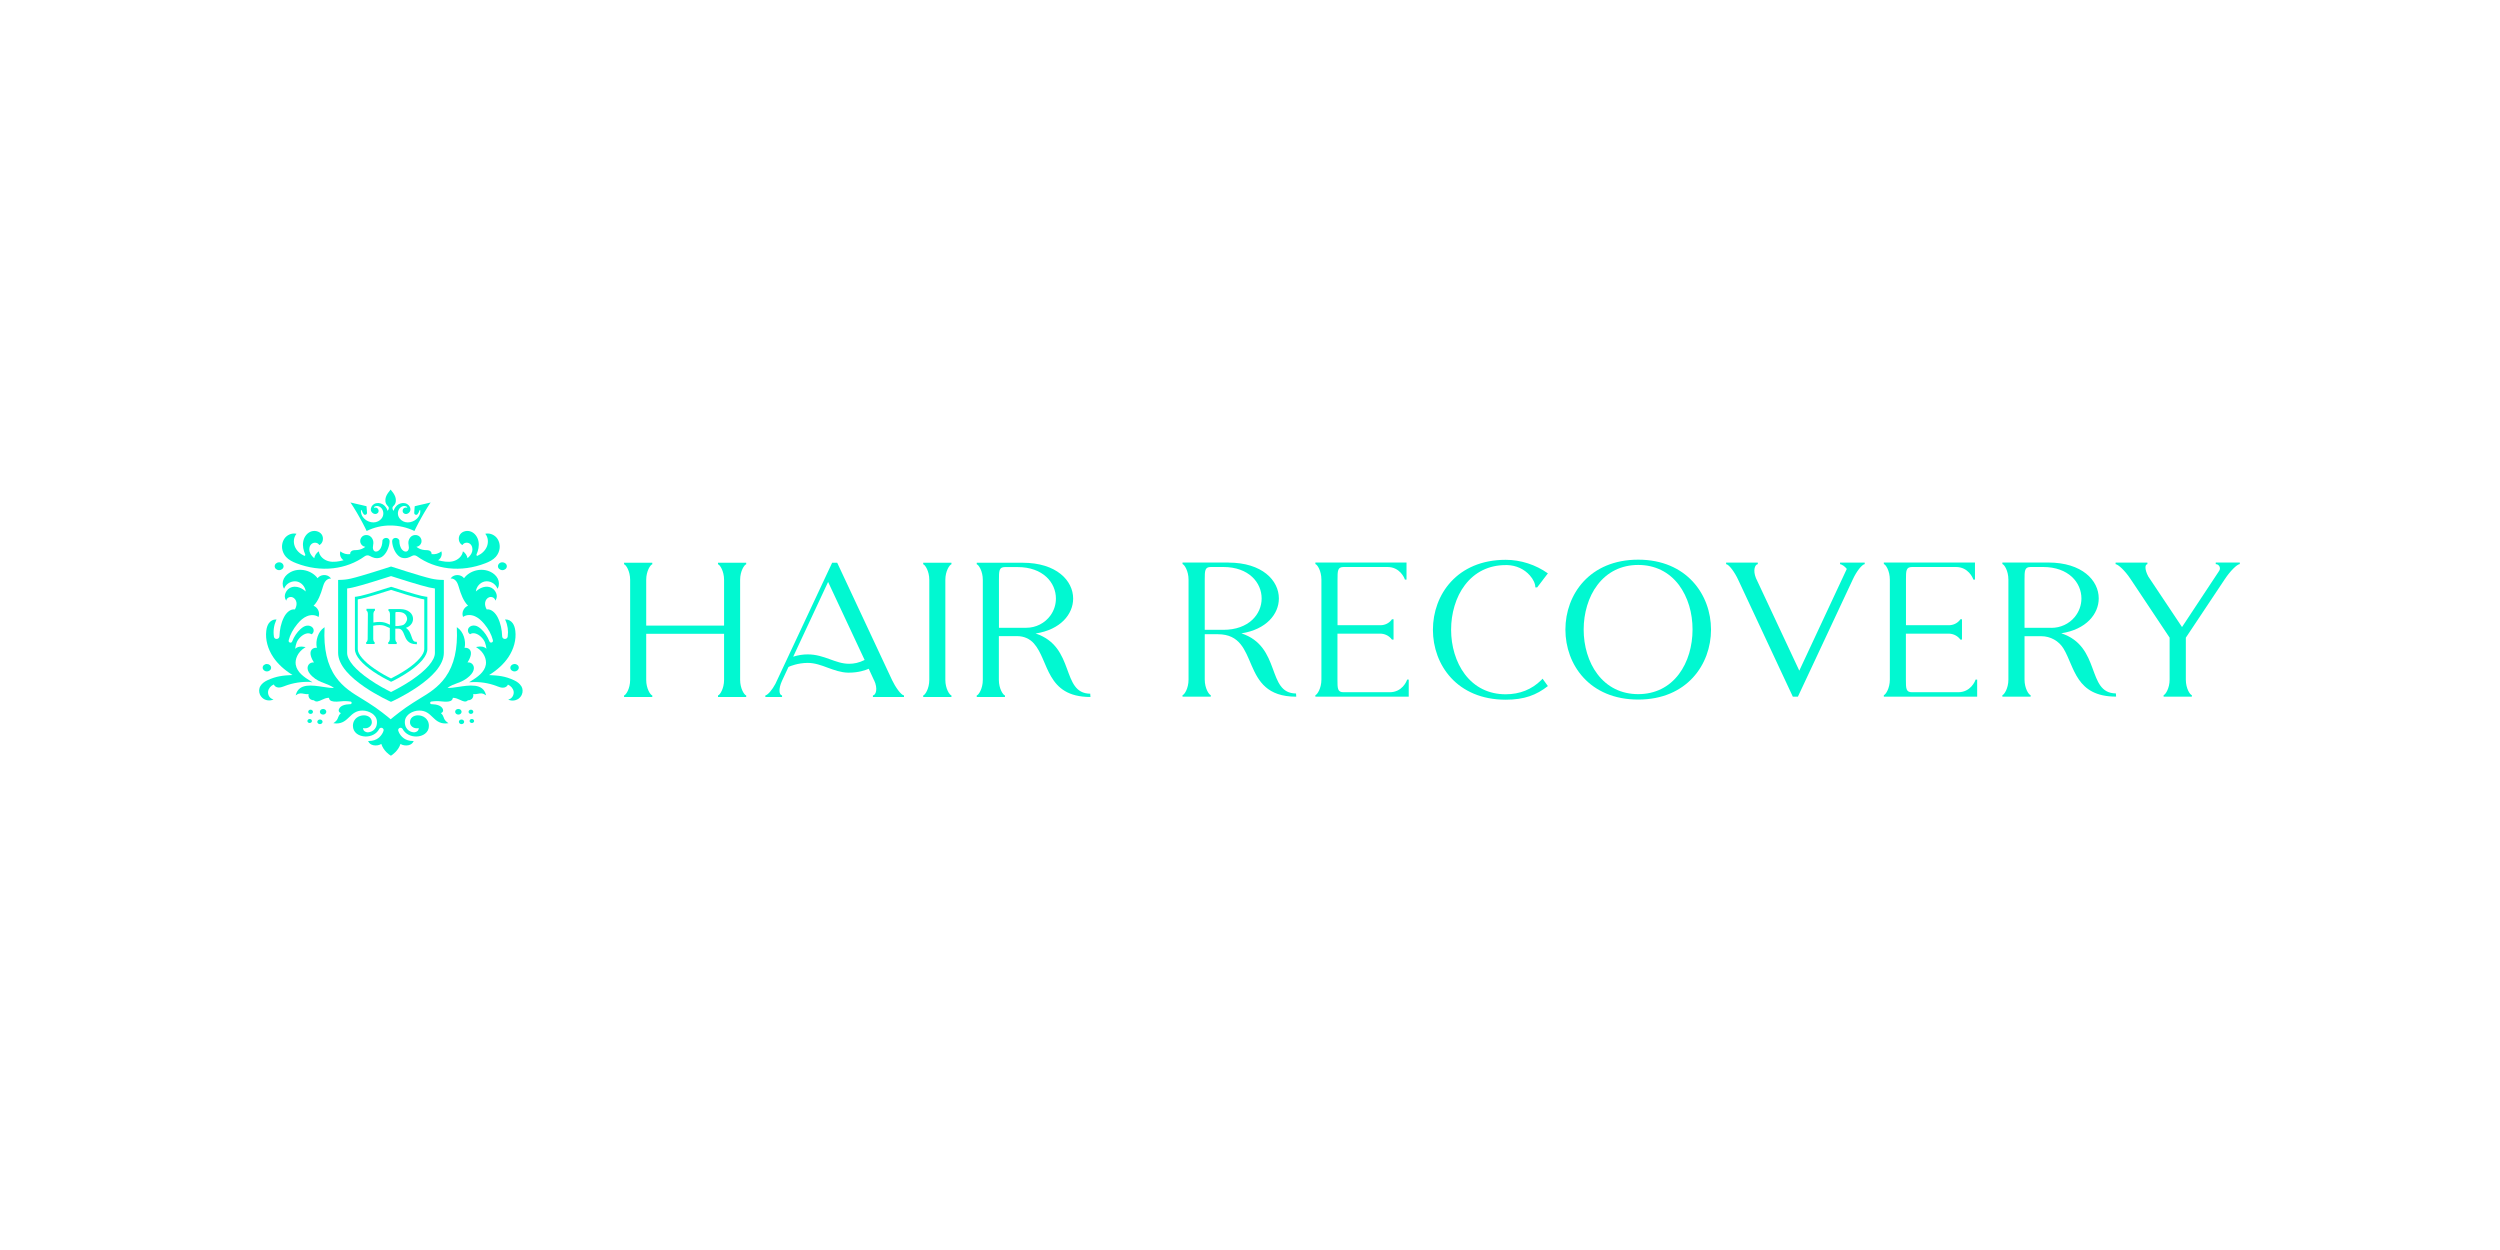 <svg width="240" height="120" viewBox="0 0 240 120" fill="none" xmlns="http://www.w3.org/2000/svg">
<path d="M189.653 65.243C189.611 65.412 189.167 66.454 187.985 66.454H183.551C182.966 66.454 182.966 66.088 182.966 65.243V60.83H187.07C187.464 60.83 187.851 60.999 188.112 61.295C188.168 61.358 188.196 61.4 188.196 61.4H188.351V59.45H188.196C188.196 59.45 188.168 59.493 188.119 59.556C187.865 59.852 187.492 60.021 187.098 60.021H182.973V55.643C182.973 54.798 182.973 54.432 183.558 54.432H187.774C188.956 54.432 189.4 55.481 189.442 55.643H189.597V54.003H180.848V54.15C181.024 54.186 181.425 54.791 181.425 55.643V65.243C181.425 66.088 181.017 66.693 180.848 66.735V66.883H189.808V65.243H189.653Z" fill="#01F8D1"/>
<path d="M117.937 54.01C121.167 54.01 122.772 55.72 122.772 57.452C122.772 58.944 121.576 60.429 119.175 60.802C123.025 62.069 121.576 66.559 124.419 66.574L124.44 66.883C118.83 66.883 121.132 60.907 116.93 60.886H115.656V65.243C115.656 66.088 116.064 66.693 116.233 66.735V66.883H113.523V66.735C113.699 66.7 114.1 66.095 114.1 65.243V55.643C114.1 54.798 113.692 54.193 113.523 54.15V54.003H117.937V54.01ZM116.233 54.432C115.656 54.432 115.656 54.798 115.656 55.643V60.464H117.437C119.893 60.464 121.118 58.958 121.118 57.452C121.118 55.945 119.9 54.432 117.437 54.432H116.24H116.233Z" fill="#01F8D1"/>
<path d="M157.268 53.728C152.602 53.728 150.279 57.071 150.279 60.443C150.279 63.814 152.602 67.158 157.268 67.158C161.935 67.158 164.258 63.793 164.258 60.443C164.258 57.093 161.914 53.728 157.268 53.728ZM162.16 62.723C161.935 63.477 161.604 64.145 161.182 64.708C160.239 65.968 158.88 66.637 157.268 66.637C155.656 66.637 154.298 65.968 153.348 64.708C152.918 64.138 152.588 63.469 152.362 62.723C152.144 61.998 152.032 61.231 152.032 60.436C152.032 59.641 152.144 58.88 152.362 58.148C152.588 57.395 152.918 56.727 153.348 56.163C154.298 54.904 155.656 54.235 157.268 54.235C158.88 54.235 160.232 54.904 161.182 56.163C161.604 56.733 161.935 57.402 162.16 58.148C162.378 58.873 162.484 59.641 162.484 60.436C162.484 61.231 162.371 61.998 162.16 62.723Z" fill="#01F8D1"/>
<path d="M148.09 65.152C148.048 65.201 147.998 65.243 147.956 65.293C147.055 66.186 145.894 66.651 144.542 66.651C142.931 66.651 141.572 65.982 140.622 64.722C140.193 64.152 139.862 63.483 139.637 62.737C139.418 62.013 139.306 61.245 139.306 60.45C139.306 59.654 139.418 58.894 139.637 58.162C139.862 57.409 140.193 56.74 140.622 56.177C141.572 54.917 142.931 54.249 144.542 54.249C144.599 54.249 144.662 54.249 144.718 54.249C145.542 54.277 146.323 54.622 146.865 55.241C147.196 55.614 147.393 56.03 147.393 56.389H147.569L148.076 55.727L148.125 55.657L148.597 55.044C147.435 54.214 145.985 53.742 144.55 53.742C139.883 53.742 137.56 57.085 137.56 60.457C137.56 63.828 139.883 67.172 144.55 67.172C146.33 67.172 147.492 66.728 148.597 65.863L148.146 65.236L148.097 65.166L148.09 65.152Z" fill="#01F8D1"/>
<path d="M135.083 65.243C135.04 65.412 134.597 66.454 133.415 66.454H128.98C128.396 66.454 128.396 66.088 128.396 65.243V60.83H132.499C132.894 60.83 133.281 60.999 133.541 61.295C133.598 61.358 133.626 61.4 133.626 61.4H133.781V59.45H133.626C133.626 59.45 133.598 59.493 133.548 59.556C133.295 59.852 132.922 60.021 132.528 60.021H128.403V55.643C128.403 54.798 128.403 54.432 128.987 54.432H133.203C134.386 54.432 134.829 55.481 134.871 55.643H135.026V54.003H126.277V54.15C126.453 54.186 126.855 54.791 126.855 55.643V65.243C126.855 66.088 126.446 66.693 126.277 66.735V66.883H135.238V65.243H135.083Z" fill="#01F8D1"/>
<path d="M176.646 54.009V54.157C176.793 54.178 177.089 54.347 177.293 54.615L172.732 64.384L168.572 55.502C168.263 54.748 168.474 54.192 168.748 54.157V54.009H165.708V54.157C165.996 54.192 166.538 54.946 166.869 55.663L172.113 66.883H172.598L177.884 55.593C178.215 54.875 178.736 54.192 179.011 54.157V54.009H176.646Z" fill="#01F8D1"/>
<path d="M212.711 54.01V54.157C212.711 54.157 212.733 54.157 212.74 54.157C213.049 54.178 213.218 54.538 213.042 54.798L209.474 60.197L206.229 55.333C205.884 54.671 205.898 54.193 206.151 54.157V54.01H203.097V54.157C203.364 54.193 204.005 54.784 204.547 55.607L208.284 61.217V65.243C208.284 66.088 207.876 66.693 207.707 66.735V66.883H210.417V66.735C210.241 66.7 209.84 66.095 209.84 65.243V61.217L213.591 55.586C214.091 54.833 214.732 54.186 215.02 54.15V54.003H212.718L212.711 54.01Z" fill="#01F8D1"/>
<path d="M203.125 66.567C200.281 66.545 201.731 62.062 197.881 60.795C200.281 60.429 201.478 58.937 201.478 57.444C201.478 55.713 199.873 54.003 196.642 54.003H192.229V54.15C192.405 54.186 192.806 54.791 192.806 55.643V65.243C192.806 66.088 192.398 66.693 192.229 66.735V66.883H194.939V66.735C194.763 66.7 194.355 66.095 194.355 65.243V61.076H195.967C196.839 61.076 197.649 61.527 198.099 62.266C199.169 64.04 199.275 66.876 203.146 66.876L203.125 66.567ZM196.938 60.267H194.355V55.643C194.355 54.798 194.355 54.432 194.939 54.432H196.136C198.592 54.432 199.817 55.938 199.817 57.452C199.817 58.085 199.599 58.718 199.169 59.239C198.62 59.901 197.797 60.274 196.938 60.274V60.267Z" fill="#01F8D1"/>
<path d="M68.927 54.171C69.103 54.207 69.511 54.819 69.511 55.664V60.056H62.036V55.664C62.036 54.819 62.444 54.207 62.62 54.171V54.024H59.91V54.171C60.086 54.207 60.494 54.819 60.494 55.664V65.271C60.494 66.116 60.086 66.728 59.91 66.763V66.911H62.62V66.763C62.444 66.728 62.036 66.116 62.036 65.271V60.844H69.511V65.271C69.511 66.116 69.103 66.728 68.927 66.763V66.911H71.636V66.763C71.46 66.728 71.052 66.116 71.052 65.271V55.664C71.052 54.819 71.46 54.207 71.636 54.171V54.024H68.927V54.171Z" fill="#01F8D1"/>
<path d="M88.628 54.171C88.804 54.207 89.212 54.819 89.212 55.664V65.271C89.212 66.116 88.804 66.728 88.628 66.763V66.911H91.338V66.763C91.162 66.728 90.753 66.116 90.753 65.271V55.664C90.753 54.819 91.162 54.207 91.338 54.171V54.024H88.628V54.171Z" fill="#01F8D1"/>
<path d="M104.669 66.595C101.818 66.573 103.275 62.083 99.418 60.816C101.818 60.45 103.022 58.958 103.022 57.465C103.022 55.734 101.417 54.024 98.179 54.024H93.766V54.171C93.942 54.207 94.35 54.819 94.35 55.664V65.271C94.35 66.116 93.942 66.728 93.766 66.763V66.911H96.476V66.763C96.3 66.728 95.891 66.116 95.891 65.271V61.069H97.672C98.271 61.069 98.855 61.316 99.249 61.766C100.727 63.42 100.396 66.911 104.683 66.911L104.662 66.602L104.669 66.595ZM98.517 60.267H95.899V55.657C95.899 54.812 95.899 54.439 96.483 54.439H97.686C100.143 54.439 101.368 55.945 101.368 57.459C101.368 58.022 101.199 58.585 100.854 59.07C100.319 59.823 99.446 60.267 98.524 60.267H98.517Z" fill="#01F8D1"/>
<path d="M85.622 65.25L80.371 54.024H79.886L74.445 65.637C74.135 66.229 73.706 66.721 73.474 66.763V66.911H75.078V66.763C74.79 66.728 74.712 66.137 75.078 65.349L75.691 64.032L75.81 63.976C75.81 63.976 76.585 63.638 77.542 63.638C78.218 63.638 78.858 63.871 79.47 64.103C80.09 64.328 80.723 64.56 81.406 64.575C81.434 64.575 81.462 64.575 81.49 64.575C82.42 64.575 83.074 64.342 83.398 64.201L83.912 65.314V65.293C84.299 66.123 84.088 66.728 83.799 66.763V66.911H86.784V66.763C86.495 66.728 85.953 65.954 85.622 65.257V65.25ZM79.499 55.868L83.004 63.357C82.462 63.631 81.976 63.723 81.512 63.723C80.174 63.723 79.147 62.822 77.542 62.822C77.12 62.822 76.669 62.878 76.148 63.04L79.499 55.861V55.868Z" fill="#01F8D1"/>
<path d="M42.518 55.671C42.138 55.671 41.764 55.628 41.392 55.544C40.392 55.319 37.584 54.397 37.555 54.39H37.541H37.527C37.499 54.397 34.684 55.319 33.684 55.544C33.318 55.628 32.938 55.671 32.558 55.671H32.459V62.674C32.459 63.237 32.727 63.836 33.255 64.455C33.677 64.948 34.261 65.447 34.993 65.947C36.239 66.799 37.506 67.362 37.513 67.369H37.534H37.555C37.569 67.369 38.829 66.799 40.075 65.947C40.807 65.447 41.392 64.941 41.814 64.455C42.342 63.836 42.609 63.237 42.609 62.674V55.671H42.511H42.518ZM39.611 65.229C38.801 65.785 37.971 66.215 37.541 66.433C37.112 66.222 36.281 65.792 35.472 65.229C34.803 64.772 34.282 64.321 33.909 63.892C33.522 63.434 33.325 63.026 33.325 62.681V56.494C33.508 56.473 33.698 56.438 33.874 56.396C34.726 56.206 36.711 55.572 37.541 55.305C38.196 55.516 40.329 56.199 41.201 56.396C41.384 56.438 41.568 56.466 41.751 56.494V62.681C41.751 63.033 41.553 63.441 41.166 63.892C40.8 64.321 40.272 64.772 39.604 65.229H39.611Z" fill="#01F8D1"/>
<path d="M37.541 65.447L37.478 65.419C37.14 65.25 36.471 64.905 35.824 64.462C35.289 64.096 34.86 63.73 34.564 63.378C34.233 62.991 34.071 62.639 34.071 62.322V57.296L34.198 57.282C34.339 57.261 34.48 57.24 34.62 57.205C35.289 57.057 36.866 56.55 37.506 56.346L37.548 56.332L37.591 56.346C38.09 56.508 39.787 57.05 40.476 57.205C40.617 57.233 40.758 57.261 40.899 57.282L41.025 57.296V62.322C41.025 62.632 40.856 62.991 40.533 63.378C40.23 63.73 39.808 64.096 39.273 64.462C38.618 64.912 37.957 65.257 37.619 65.419L37.555 65.447H37.541ZM34.346 57.543V62.322C34.346 62.568 34.487 62.857 34.775 63.188C35.057 63.519 35.465 63.87 35.979 64.222C36.577 64.638 37.189 64.962 37.541 65.13C37.886 64.954 38.499 64.631 39.097 64.222C39.618 63.87 40.019 63.519 40.3 63.188C40.582 62.857 40.73 62.561 40.73 62.322V57.543C40.624 57.529 40.512 57.508 40.406 57.479C39.723 57.325 38.09 56.804 37.541 56.628C36.866 56.846 35.338 57.332 34.67 57.479C34.564 57.501 34.451 57.522 34.346 57.543Z" fill="#01F8D1"/>
<path d="M40.012 61.611H39.934C39.688 61.611 39.611 61.428 39.505 61.104C39.407 60.823 39.294 60.485 38.963 60.274C39.146 60.217 39.294 60.119 39.413 59.999C39.568 59.837 39.653 59.633 39.653 59.422C39.653 59.169 39.547 58.936 39.343 58.767C39.118 58.577 38.808 58.479 38.428 58.472H37.295V58.655L37.351 58.669C37.351 58.669 37.436 58.803 37.436 58.958V59.971C37.379 59.95 37.33 59.929 37.288 59.908C37.091 59.816 36.858 59.711 36.471 59.704C36.267 59.704 36.056 59.718 35.845 59.76V58.936C35.852 58.782 35.915 58.676 35.936 58.648L35.993 58.634V58.444H35.183V58.634L35.233 58.648C35.254 58.676 35.317 58.782 35.317 58.936L35.296 61.33C35.296 61.484 35.233 61.59 35.212 61.618L35.155 61.632V61.822H35.965V61.632L35.915 61.618C35.894 61.59 35.831 61.484 35.831 61.33V60.07C36.042 60.027 36.253 60.006 36.464 60.006C36.795 60.006 36.971 60.091 37.168 60.182C37.246 60.217 37.33 60.26 37.422 60.288V61.337C37.414 61.491 37.351 61.597 37.33 61.625L37.274 61.639V61.829H38.083V61.639L38.034 61.625C38.013 61.597 37.95 61.491 37.95 61.337V60.351C38.133 60.351 38.266 60.344 38.301 60.351C38.597 60.407 38.703 60.661 38.815 60.956C38.97 61.351 39.167 61.836 39.934 61.843H40.026L40.012 61.597V61.611ZM37.964 60.098C37.964 60.098 37.964 60.098 37.956 60.098V58.873C37.964 58.824 37.971 58.789 37.985 58.753C37.985 58.753 37.999 58.753 38.027 58.753C38.231 58.753 38.463 58.739 38.653 58.817C38.787 58.866 38.9 58.958 38.977 59.07C39.047 59.176 39.083 59.295 39.083 59.408C39.083 59.521 39.041 59.633 38.97 59.746C38.907 59.851 38.829 59.929 38.745 59.978C38.675 60.013 38.597 60.034 38.527 60.048C38.309 60.098 38.126 60.112 37.964 60.105V60.098Z" fill="#01F8D1"/>
<path d="M48.226 54.735C48.458 54.735 48.655 54.573 48.655 54.362C48.655 54.15 48.465 53.989 48.233 53.981C48.001 53.974 47.811 54.143 47.804 54.355C47.797 54.566 47.994 54.728 48.226 54.735Z" fill="#01F8D1"/>
<path d="M49.401 63.744C49.176 63.744 49 63.899 48.993 64.096C48.986 64.293 49.169 64.455 49.394 64.455C49.62 64.455 49.795 64.3 49.803 64.103C49.81 63.906 49.627 63.744 49.401 63.744Z" fill="#01F8D1"/>
<path d="M44.312 68.333C44.312 68.186 44.179 68.059 44.003 68.059C43.827 68.059 43.693 68.178 43.693 68.326C43.693 68.474 43.827 68.601 44.003 68.601C44.179 68.601 44.312 68.481 44.312 68.333Z" fill="#01F8D1"/>
<path d="M45.439 68.333C45.439 68.221 45.34 68.129 45.213 68.129C45.087 68.129 44.981 68.221 44.981 68.333C44.981 68.446 45.08 68.537 45.206 68.537C45.333 68.537 45.439 68.446 45.439 68.333Z" fill="#01F8D1"/>
<path d="M44.305 69.072C44.165 69.072 44.052 69.171 44.052 69.291C44.052 69.41 44.165 69.516 44.305 69.516C44.446 69.516 44.559 69.417 44.559 69.298C44.559 69.178 44.446 69.072 44.305 69.072Z" fill="#01F8D1"/>
<path d="M45.298 69.023C45.178 69.023 45.08 69.108 45.08 69.213C45.08 69.319 45.178 69.41 45.298 69.41C45.418 69.41 45.516 69.326 45.516 69.22C45.516 69.115 45.418 69.023 45.298 69.023Z" fill="#01F8D1"/>
<path d="M26.8 54.735C26.568 54.735 26.371 54.573 26.371 54.362C26.371 54.15 26.561 53.989 26.793 53.981C27.026 53.974 27.216 54.143 27.223 54.355C27.23 54.566 27.033 54.728 26.8 54.735Z" fill="#01F8D1"/>
<path d="M25.618 63.744C25.843 63.744 26.019 63.899 26.026 64.096C26.033 64.293 25.85 64.455 25.625 64.455C25.4 64.455 25.224 64.3 25.217 64.103C25.21 63.906 25.393 63.744 25.618 63.744Z" fill="#01F8D1"/>
<path d="M30.707 68.333C30.707 68.186 30.84 68.059 31.017 68.059C31.192 68.059 31.326 68.178 31.326 68.326C31.326 68.474 31.192 68.601 31.017 68.601C30.84 68.601 30.707 68.481 30.707 68.333Z" fill="#01F8D1"/>
<path d="M29.588 68.333C29.588 68.221 29.686 68.129 29.813 68.129C29.94 68.129 30.045 68.221 30.045 68.333C30.045 68.446 29.947 68.537 29.82 68.537C29.693 68.537 29.588 68.446 29.588 68.333Z" fill="#01F8D1"/>
<path d="M30.714 69.072C30.855 69.072 30.967 69.171 30.967 69.291C30.967 69.41 30.855 69.516 30.714 69.516C30.573 69.516 30.46 69.417 30.46 69.298C30.46 69.178 30.573 69.072 30.714 69.072Z" fill="#01F8D1"/>
<path d="M29.729 69.023C29.848 69.023 29.947 69.108 29.947 69.213C29.947 69.319 29.848 69.41 29.729 69.41C29.609 69.41 29.51 69.326 29.51 69.22C29.51 69.115 29.609 69.023 29.729 69.023Z" fill="#01F8D1"/>
<path d="M29.827 65.489H29.996L29.855 65.412C29.208 65.018 28.511 64.539 28.391 63.807C28.314 63.315 28.546 62.625 29.25 62.181L29.341 62.125L29.236 62.104C28.849 62.026 28.553 62.083 28.335 62.287C28.405 61.822 28.476 61.505 28.87 61.133C29.158 60.865 29.581 60.682 29.883 60.879L29.904 60.893L29.925 60.879C30.017 60.83 30.073 60.738 30.102 60.626C30.13 60.499 30.102 60.365 30.024 60.267C29.897 60.105 29.651 60.02 29.412 60.07C29.229 60.105 29.053 60.21 28.856 60.386C28.511 60.696 28.236 61.104 28.046 61.583C27.969 61.787 27.659 61.688 27.715 61.477V61.463C27.849 60.928 28.131 60.407 28.546 59.901C28.849 59.535 29.13 59.302 29.44 59.169C29.82 59 30.242 59.014 30.538 59.204L30.58 59.232L30.594 59.183C30.665 58.979 30.636 58.746 30.531 58.542C30.432 58.359 30.277 58.218 30.102 58.155C30.559 57.691 30.784 57.043 30.974 56.417V56.403C31.038 56.212 31.094 56.008 31.207 55.846C31.326 55.67 31.502 55.558 31.678 55.544C31.678 55.544 31.685 55.544 31.692 55.544H31.777L31.727 55.473C31.58 55.29 31.333 55.185 31.073 55.206C30.834 55.22 30.615 55.333 30.489 55.509C30.214 55.143 29.806 54.882 29.327 54.763C28.828 54.643 28.321 54.699 27.905 54.917C27.694 55.03 27.413 55.227 27.251 55.544C27.103 55.839 27.096 56.184 27.23 56.445L27.272 56.522L27.307 56.445C27.504 55.994 28.032 55.727 28.511 55.825C28.954 55.924 29.306 56.332 29.348 56.783C29.025 56.48 28.532 56.234 28.032 56.36C27.758 56.431 27.518 56.649 27.406 56.93C27.307 57.163 27.321 57.395 27.434 57.585L27.476 57.662L27.504 57.578C27.575 57.374 27.835 57.261 28.06 57.332C28.264 57.395 28.426 57.606 28.462 57.845C28.49 58.05 28.44 58.275 28.314 58.5C27.842 58.444 27.455 58.859 27.251 59.274C26.969 59.837 26.85 60.45 26.828 61.076C26.814 61.407 26.336 61.435 26.294 61.111C26.294 61.111 26.294 61.104 26.294 61.097C26.216 60.562 26.294 60.02 26.519 59.528L26.547 59.471H26.484C26.237 59.457 25.977 59.598 25.808 59.83C25.681 60.013 25.597 60.253 25.562 60.562C25.463 61.4 25.702 62.301 26.237 63.096C26.667 63.737 27.286 64.307 28.081 64.8C27.173 64.842 26.547 64.905 25.681 65.299C25.364 65.447 25.139 65.63 25.006 65.848C24.851 66.095 24.837 66.412 24.956 66.679C25.027 66.834 25.139 66.968 25.273 67.066C25.435 67.186 25.639 67.242 25.843 67.242C25.949 67.242 26.047 67.228 26.146 67.193L26.258 67.15L26.146 67.108C25.871 67.01 25.688 66.679 25.738 66.362C25.787 66.081 25.998 65.827 26.287 65.708C26.343 65.855 26.512 66.003 26.758 66.003C26.948 66.003 27.117 65.94 27.293 65.876C27.307 65.876 27.328 65.862 27.342 65.855C28.131 65.553 28.996 65.419 29.841 65.468L29.827 65.489Z" fill="#01F8D1"/>
<path d="M45.565 65.834C45.087 65.771 44.517 65.863 44.01 65.94C43.609 66.003 43.228 66.06 42.954 66.038C43.285 65.806 43.587 65.694 43.883 65.588C44.277 65.44 44.65 65.299 45.066 64.912C45.664 64.356 45.481 63.948 45.41 63.835C45.298 63.652 45.087 63.561 44.883 63.596C45.101 63.251 45.361 62.709 45.108 62.378C44.981 62.217 44.77 62.167 44.601 62.195C44.763 61.492 44.46 60.619 43.925 60.26L43.855 60.211V60.295C43.953 62.287 43.602 63.821 42.778 64.99C42.067 65.996 41.138 66.559 40.307 67.059C40.075 67.2 39.857 67.334 39.653 67.467C38.738 68.037 37.788 68.812 37.52 69.037L37.506 69.051L37.492 69.037C37.224 68.812 36.274 68.031 35.359 67.467C35.155 67.334 34.937 67.2 34.705 67.059C33.881 66.559 32.945 65.996 32.234 64.99C31.411 63.828 31.059 62.287 31.157 60.295V60.211L31.094 60.26C30.559 60.619 30.256 61.492 30.418 62.195C30.249 62.167 30.038 62.217 29.911 62.378C29.658 62.709 29.919 63.251 30.137 63.596C29.933 63.568 29.721 63.66 29.609 63.835C29.538 63.948 29.362 64.356 29.954 64.912C30.369 65.299 30.742 65.44 31.136 65.588C31.432 65.701 31.734 65.813 32.065 66.038C31.791 66.06 31.411 66.003 31.009 65.94C30.503 65.863 29.933 65.771 29.454 65.834C28.898 65.905 28.56 66.172 28.419 66.644L28.384 66.757L28.483 66.693C28.736 66.517 28.947 66.559 29.165 66.602C29.313 66.63 29.461 66.658 29.623 66.623C29.595 66.77 29.623 66.911 29.7 67.024C29.764 67.115 29.89 67.221 30.137 67.228C30.348 67.439 30.601 67.32 30.876 67.193C31.087 67.094 31.319 66.982 31.58 66.989C31.587 67.08 31.622 67.158 31.692 67.221C31.847 67.355 32.157 67.39 32.678 67.334C33.023 67.291 33.353 67.305 33.649 67.348C33.804 67.369 33.79 67.594 33.635 67.601C33.635 67.601 33.628 67.601 33.621 67.601C33.093 67.615 32.741 67.742 32.586 67.988C32.495 68.129 32.509 68.235 32.537 68.298C32.572 68.382 32.649 68.432 32.727 68.46C32.558 68.615 32.509 68.748 32.459 68.875C32.403 69.03 32.347 69.178 32.093 69.361L32.002 69.424L32.108 69.438C32.178 69.445 32.241 69.452 32.304 69.452C32.889 69.452 33.212 69.143 33.529 68.84C33.846 68.53 34.177 68.213 34.803 68.213C35.127 68.213 35.472 68.326 35.732 68.502C35.944 68.65 36.19 68.91 36.19 69.319C36.19 70.135 35.542 70.304 35.296 70.304C35.205 70.304 35.029 70.255 34.93 70.135C34.874 70.065 34.852 69.987 34.86 69.889C34.923 69.903 34.979 69.917 35.043 69.917C35.401 69.917 35.69 69.663 35.697 69.347C35.697 69.135 35.62 68.967 35.465 68.84C35.331 68.734 35.141 68.671 34.937 68.671C34.677 68.671 34.416 68.763 34.226 68.917C34.071 69.044 33.881 69.283 33.881 69.677C33.881 69.987 34.008 70.248 34.254 70.438C34.48 70.607 34.775 70.698 35.099 70.705C35.099 70.705 35.106 70.705 35.113 70.705C35.613 70.705 36.141 70.48 36.401 69.987C36.528 69.755 36.88 69.882 36.823 70.142C36.823 70.142 36.823 70.142 36.823 70.149C36.802 70.212 36.774 70.283 36.746 70.339C36.556 70.705 36.176 71.135 35.416 71.135C35.416 71.135 35.409 71.135 35.401 71.135H35.338L35.366 71.191C35.444 71.367 35.613 71.493 35.845 71.543C36.112 71.599 36.422 71.543 36.605 71.416C36.823 72.099 37.401 72.472 37.464 72.507L37.527 72.549L37.591 72.507C37.654 72.465 38.231 72.092 38.449 71.416C38.639 71.55 38.942 71.599 39.209 71.543C39.435 71.493 39.604 71.367 39.688 71.191L39.716 71.135H39.653C39.653 71.135 39.646 71.135 39.639 71.135C38.879 71.135 38.498 70.705 38.309 70.339C38.273 70.276 38.252 70.212 38.231 70.149C38.231 70.149 38.231 70.149 38.231 70.142C38.175 69.882 38.534 69.755 38.653 69.987C38.914 70.473 39.442 70.705 39.941 70.705C39.941 70.705 39.949 70.705 39.956 70.705C40.279 70.705 40.582 70.607 40.8 70.438C41.047 70.248 41.18 69.987 41.173 69.677C41.173 69.283 40.983 69.051 40.828 68.917C40.638 68.755 40.378 68.671 40.117 68.671C39.913 68.671 39.723 68.734 39.59 68.84C39.435 68.96 39.357 69.135 39.357 69.347C39.357 69.663 39.653 69.917 40.012 69.917C40.068 69.917 40.132 69.91 40.195 69.889C40.202 69.987 40.181 70.065 40.124 70.135C40.026 70.255 39.843 70.304 39.758 70.304C39.512 70.304 38.872 70.135 38.864 69.319C38.864 68.91 39.111 68.65 39.322 68.502C39.583 68.319 39.927 68.213 40.251 68.213C40.878 68.213 41.208 68.53 41.525 68.84C41.842 69.143 42.159 69.452 42.75 69.452C42.813 69.452 42.877 69.452 42.947 69.438L43.053 69.424L42.961 69.361C42.708 69.178 42.651 69.03 42.595 68.875C42.546 68.741 42.496 68.608 42.328 68.46C42.405 68.432 42.482 68.382 42.518 68.298C42.546 68.235 42.56 68.129 42.468 67.988C42.306 67.742 41.962 67.615 41.434 67.601C41.434 67.601 41.427 67.601 41.42 67.601C41.265 67.601 41.251 67.369 41.406 67.348C41.701 67.305 42.032 67.291 42.377 67.334C42.898 67.397 43.207 67.362 43.362 67.221C43.426 67.165 43.468 67.087 43.475 66.989C43.735 66.989 43.968 67.094 44.179 67.193C44.446 67.32 44.707 67.446 44.918 67.228C45.164 67.228 45.291 67.115 45.354 67.024C45.432 66.911 45.46 66.77 45.432 66.623C45.593 66.658 45.741 66.63 45.889 66.602C46.114 66.559 46.318 66.524 46.572 66.693L46.67 66.757L46.635 66.644C46.494 66.172 46.157 65.905 45.6 65.834H45.565Z" fill="#01F8D1"/>
<path d="M50.028 65.855C49.894 65.637 49.669 65.454 49.352 65.306C48.493 64.905 47.86 64.849 46.952 64.807C47.747 64.314 48.367 63.737 48.796 63.103C49.331 62.308 49.57 61.407 49.472 60.569C49.437 60.26 49.352 60.02 49.225 59.837C49.056 59.598 48.803 59.464 48.55 59.471H48.486L48.515 59.528C48.74 60.02 48.817 60.562 48.74 61.097C48.74 61.097 48.74 61.104 48.74 61.111C48.691 61.435 48.212 61.407 48.205 61.076C48.184 60.45 48.064 59.837 47.783 59.274C47.571 58.859 47.184 58.444 46.72 58.5C46.593 58.282 46.544 58.05 46.572 57.845C46.607 57.606 46.769 57.395 46.973 57.332C47.198 57.261 47.459 57.374 47.529 57.578L47.557 57.662L47.599 57.585C47.712 57.395 47.726 57.163 47.628 56.93C47.515 56.649 47.276 56.431 47.001 56.36C46.502 56.227 46.009 56.48 45.685 56.783C45.727 56.332 46.079 55.924 46.523 55.825C47.001 55.72 47.529 55.994 47.726 56.445L47.761 56.522L47.804 56.445C47.937 56.184 47.93 55.839 47.783 55.544C47.621 55.227 47.339 55.023 47.128 54.917C46.706 54.699 46.199 54.643 45.706 54.763C45.227 54.882 44.819 55.143 44.545 55.509C44.418 55.333 44.207 55.227 43.961 55.206C43.693 55.192 43.447 55.29 43.306 55.473L43.257 55.537H43.341C43.341 55.537 43.348 55.537 43.355 55.537C43.524 55.544 43.7 55.656 43.827 55.839C43.94 56.001 43.996 56.206 44.059 56.395V56.41C44.249 57.036 44.474 57.684 44.932 58.148C44.756 58.218 44.601 58.352 44.503 58.535C44.39 58.739 44.369 58.979 44.439 59.176L44.453 59.225L44.495 59.197C44.791 59.007 45.214 58.993 45.593 59.162C45.896 59.295 46.178 59.528 46.487 59.894C46.903 60.393 47.184 60.921 47.318 61.456V61.47C47.374 61.681 47.065 61.78 46.987 61.576C46.797 61.097 46.523 60.689 46.178 60.379C45.981 60.203 45.805 60.098 45.622 60.063C45.382 60.013 45.136 60.091 45.009 60.26C44.932 60.358 44.904 60.492 44.932 60.619C44.953 60.731 45.016 60.816 45.108 60.872L45.129 60.886L45.15 60.872C45.453 60.675 45.875 60.851 46.164 61.125C46.558 61.498 46.628 61.815 46.699 62.28C46.48 62.076 46.178 62.019 45.798 62.097L45.692 62.118L45.784 62.174C46.487 62.618 46.72 63.307 46.642 63.8C46.523 64.525 45.826 65.011 45.178 65.405L45.038 65.489H45.206C46.051 65.433 46.917 65.567 47.705 65.87C47.719 65.87 47.74 65.884 47.754 65.891C47.923 65.954 48.099 66.024 48.289 66.017C48.536 66.017 48.705 65.87 48.761 65.722C49.05 65.848 49.261 66.102 49.31 66.376C49.359 66.686 49.176 67.024 48.902 67.122L48.789 67.165L48.902 67.207C49 67.242 49.106 67.256 49.204 67.256C49.408 67.256 49.606 67.193 49.775 67.08C49.908 66.982 50.021 66.848 50.091 66.693C50.211 66.425 50.197 66.109 50.042 65.862L50.028 65.855Z" fill="#01F8D1"/>
<path d="M36.711 51.954C36.697 52.25 36.633 52.566 36.429 52.785C36.317 52.911 36.127 53.003 35.972 52.925C35.845 52.862 35.796 52.7 35.796 52.559C35.796 52.419 35.838 52.278 35.845 52.137C35.859 51.877 35.732 51.602 35.514 51.461C35.289 51.321 34.979 51.328 34.775 51.504C34.613 51.644 34.536 51.891 34.599 52.095C34.663 52.306 34.852 52.468 35.071 52.496C34.846 52.679 34.557 52.785 34.268 52.806C34.12 52.813 33.973 52.806 33.832 52.855C33.698 52.911 33.578 53.059 33.628 53.193C33.297 53.249 32.938 53.151 32.678 52.925C32.565 53.235 32.706 53.615 32.987 53.784C32.523 53.904 32.03 53.995 31.566 53.883C31.101 53.77 30.665 53.404 30.608 52.925C30.383 53.073 30.214 53.32 30.165 53.587C29.961 53.411 29.778 53.193 29.714 52.925C29.651 52.658 29.721 52.355 29.947 52.193C30.165 52.032 30.524 52.081 30.651 52.327C31.017 52.158 31.108 51.623 30.876 51.3C30.643 50.976 30.158 50.884 29.792 51.053C29.426 51.215 29.179 51.595 29.109 51.989C29.032 52.405 29.13 52.834 29.299 53.221C29.32 53.263 29.313 53.313 29.278 53.341C29.243 53.376 29.208 53.362 29.179 53.341C28.792 53.165 28.454 52.848 28.3 52.454C28.145 52.053 28.187 51.574 28.462 51.243C28.088 51.152 27.673 51.3 27.413 51.574C27.152 51.856 27.04 52.257 27.082 52.637C27.117 52.94 27.251 53.228 27.455 53.46C27.722 53.756 28.088 53.932 28.454 54.073C29.581 54.509 30.805 54.692 32.002 54.551C33.086 54.425 34.142 54.038 35.022 53.397C35.162 53.298 35.345 53.284 35.493 53.369C35.627 53.446 35.803 53.524 35.951 53.559C36.162 53.608 36.45 53.587 36.64 53.474C37.098 53.193 37.365 52.524 37.401 52.017C37.436 51.489 36.725 51.56 36.704 51.947L36.711 51.954Z" fill="#01F8D1"/>
<path d="M38.337 51.954C38.351 52.25 38.414 52.566 38.618 52.785C38.731 52.911 38.921 53.003 39.076 52.925C39.202 52.862 39.252 52.7 39.252 52.559C39.252 52.419 39.209 52.278 39.202 52.137C39.188 51.877 39.315 51.602 39.533 51.461C39.758 51.321 40.068 51.328 40.272 51.504C40.434 51.644 40.512 51.891 40.448 52.095C40.385 52.306 40.195 52.468 39.977 52.496C40.202 52.679 40.49 52.785 40.779 52.806C40.927 52.813 41.075 52.806 41.215 52.855C41.349 52.911 41.469 53.059 41.42 53.193C41.75 53.249 42.109 53.151 42.37 52.925C42.482 53.235 42.342 53.615 42.06 53.784C42.525 53.904 43.017 53.995 43.482 53.883C43.947 53.77 44.383 53.404 44.439 52.925C44.664 53.073 44.833 53.32 44.883 53.587C45.087 53.411 45.27 53.193 45.333 52.925C45.396 52.658 45.326 52.355 45.101 52.193C44.883 52.032 44.524 52.081 44.397 52.327C44.031 52.158 43.939 51.623 44.172 51.3C44.404 50.976 44.89 50.884 45.256 51.053C45.622 51.215 45.868 51.595 45.938 51.989C46.016 52.405 45.917 52.834 45.748 53.221C45.727 53.263 45.734 53.313 45.77 53.341C45.805 53.376 45.84 53.362 45.868 53.341C46.255 53.165 46.593 52.848 46.748 52.454C46.903 52.053 46.861 51.574 46.586 51.243C46.959 51.152 47.374 51.3 47.635 51.574C47.895 51.856 48.008 52.257 47.965 52.637C47.93 52.94 47.797 53.228 47.593 53.46C47.325 53.756 46.959 53.932 46.593 54.073C45.467 54.509 44.242 54.692 43.045 54.551C41.962 54.425 40.906 54.038 40.026 53.397C39.885 53.298 39.702 53.284 39.554 53.369C39.421 53.446 39.245 53.524 39.097 53.559C38.886 53.608 38.597 53.587 38.407 53.474C37.95 53.193 37.682 52.524 37.647 52.017C37.612 51.489 38.323 51.56 38.344 51.947L38.337 51.954Z" fill="#01F8D1"/>
<path d="M41.293 48.252C41.293 48.252 41.251 48.259 41.23 48.266C41.187 48.273 41.145 48.287 41.103 48.294C41.018 48.315 40.927 48.336 40.843 48.358C40.645 48.4 40.455 48.449 40.258 48.491C40.16 48.512 40.061 48.533 39.963 48.562C39.913 48.576 39.864 48.583 39.815 48.597C39.801 48.597 39.787 49.019 39.766 49.216C39.745 49.399 39.977 49.498 40.089 49.357C40.174 49.251 40.237 49.132 40.265 49.005C40.279 48.956 40.35 48.963 40.35 49.012C40.357 49.16 40.336 49.308 40.272 49.441C40.174 49.66 40.005 49.843 39.794 49.969C39.533 50.124 39.209 50.195 38.914 50.124C38.618 50.054 38.351 49.843 38.245 49.554C38.14 49.266 38.217 48.914 38.449 48.717C38.576 48.611 38.745 48.548 38.907 48.583C38.97 48.597 39.034 48.625 39.083 48.667C39.118 48.695 39.083 48.745 39.048 48.738C39.005 48.724 38.956 48.724 38.9 48.731C38.787 48.752 38.696 48.836 38.667 48.942C38.646 49.012 38.654 49.075 38.667 49.139C38.696 49.223 38.766 49.287 38.843 49.322C39.069 49.413 39.343 49.23 39.392 48.991C39.442 48.752 39.294 48.505 39.083 48.386C38.837 48.245 38.527 48.266 38.28 48.4C38.034 48.533 37.865 48.78 37.781 49.047C37.717 48.949 37.647 48.829 37.682 48.709C37.71 48.625 37.788 48.562 37.844 48.498C38.027 48.287 38.041 47.963 37.95 47.703C37.858 47.435 37.675 47.21 37.499 46.999C37.323 47.217 37.14 47.443 37.049 47.703C36.957 47.97 36.971 48.287 37.154 48.498C37.211 48.569 37.288 48.625 37.316 48.709C37.351 48.829 37.281 48.942 37.218 49.047C37.133 48.78 36.964 48.533 36.718 48.4C36.471 48.266 36.155 48.245 35.915 48.386C35.704 48.505 35.563 48.752 35.606 48.991C35.655 49.23 35.929 49.406 36.155 49.322C36.239 49.287 36.31 49.223 36.331 49.139C36.352 49.083 36.359 49.012 36.331 48.942C36.295 48.836 36.204 48.752 36.098 48.731C36.049 48.724 36 48.731 35.951 48.738C35.908 48.752 35.88 48.695 35.915 48.667C35.965 48.625 36.028 48.597 36.091 48.583C36.253 48.548 36.422 48.611 36.549 48.717C36.781 48.914 36.859 49.266 36.753 49.554C36.648 49.843 36.38 50.054 36.084 50.124C35.789 50.195 35.465 50.124 35.205 49.969C35 49.843 34.825 49.667 34.726 49.441C34.67 49.308 34.642 49.16 34.648 49.012C34.648 48.963 34.719 48.956 34.733 49.005C34.768 49.132 34.831 49.251 34.909 49.357C35.022 49.498 35.254 49.399 35.233 49.216C35.212 49.019 35.197 48.597 35.183 48.597C35.134 48.583 35.085 48.576 35.036 48.562C34.937 48.541 34.839 48.519 34.74 48.491C34.543 48.449 34.353 48.4 34.156 48.358C34.071 48.336 33.98 48.315 33.895 48.294C33.853 48.287 33.811 48.273 33.769 48.266C33.748 48.266 33.726 48.259 33.705 48.252C33.684 48.252 33.663 48.238 33.642 48.238C33.642 48.252 33.67 48.28 33.677 48.294C33.691 48.315 33.705 48.336 33.719 48.35C33.748 48.393 33.769 48.428 33.797 48.47C33.846 48.548 33.902 48.632 33.952 48.709C34.05 48.871 34.149 49.033 34.247 49.195C34.346 49.357 34.437 49.519 34.529 49.688C34.62 49.85 34.712 50.019 34.803 50.188C34.895 50.356 34.979 50.525 35.064 50.694C35.113 50.786 35.155 50.884 35.197 50.976C35.908 50.624 36.697 50.441 37.492 50.448C38.28 50.448 39.076 50.631 39.787 50.976C39.829 50.884 39.878 50.786 39.92 50.694C40.005 50.525 40.089 50.356 40.181 50.188C40.272 50.019 40.357 49.857 40.455 49.688C40.547 49.526 40.645 49.357 40.737 49.195C40.835 49.033 40.934 48.871 41.032 48.709C41.082 48.632 41.131 48.548 41.187 48.47C41.215 48.428 41.237 48.393 41.265 48.35C41.279 48.329 41.293 48.308 41.307 48.294C41.314 48.28 41.342 48.252 41.342 48.238C41.321 48.238 41.3 48.245 41.279 48.252H41.293Z" fill="#01F8D1"/>
</svg>
